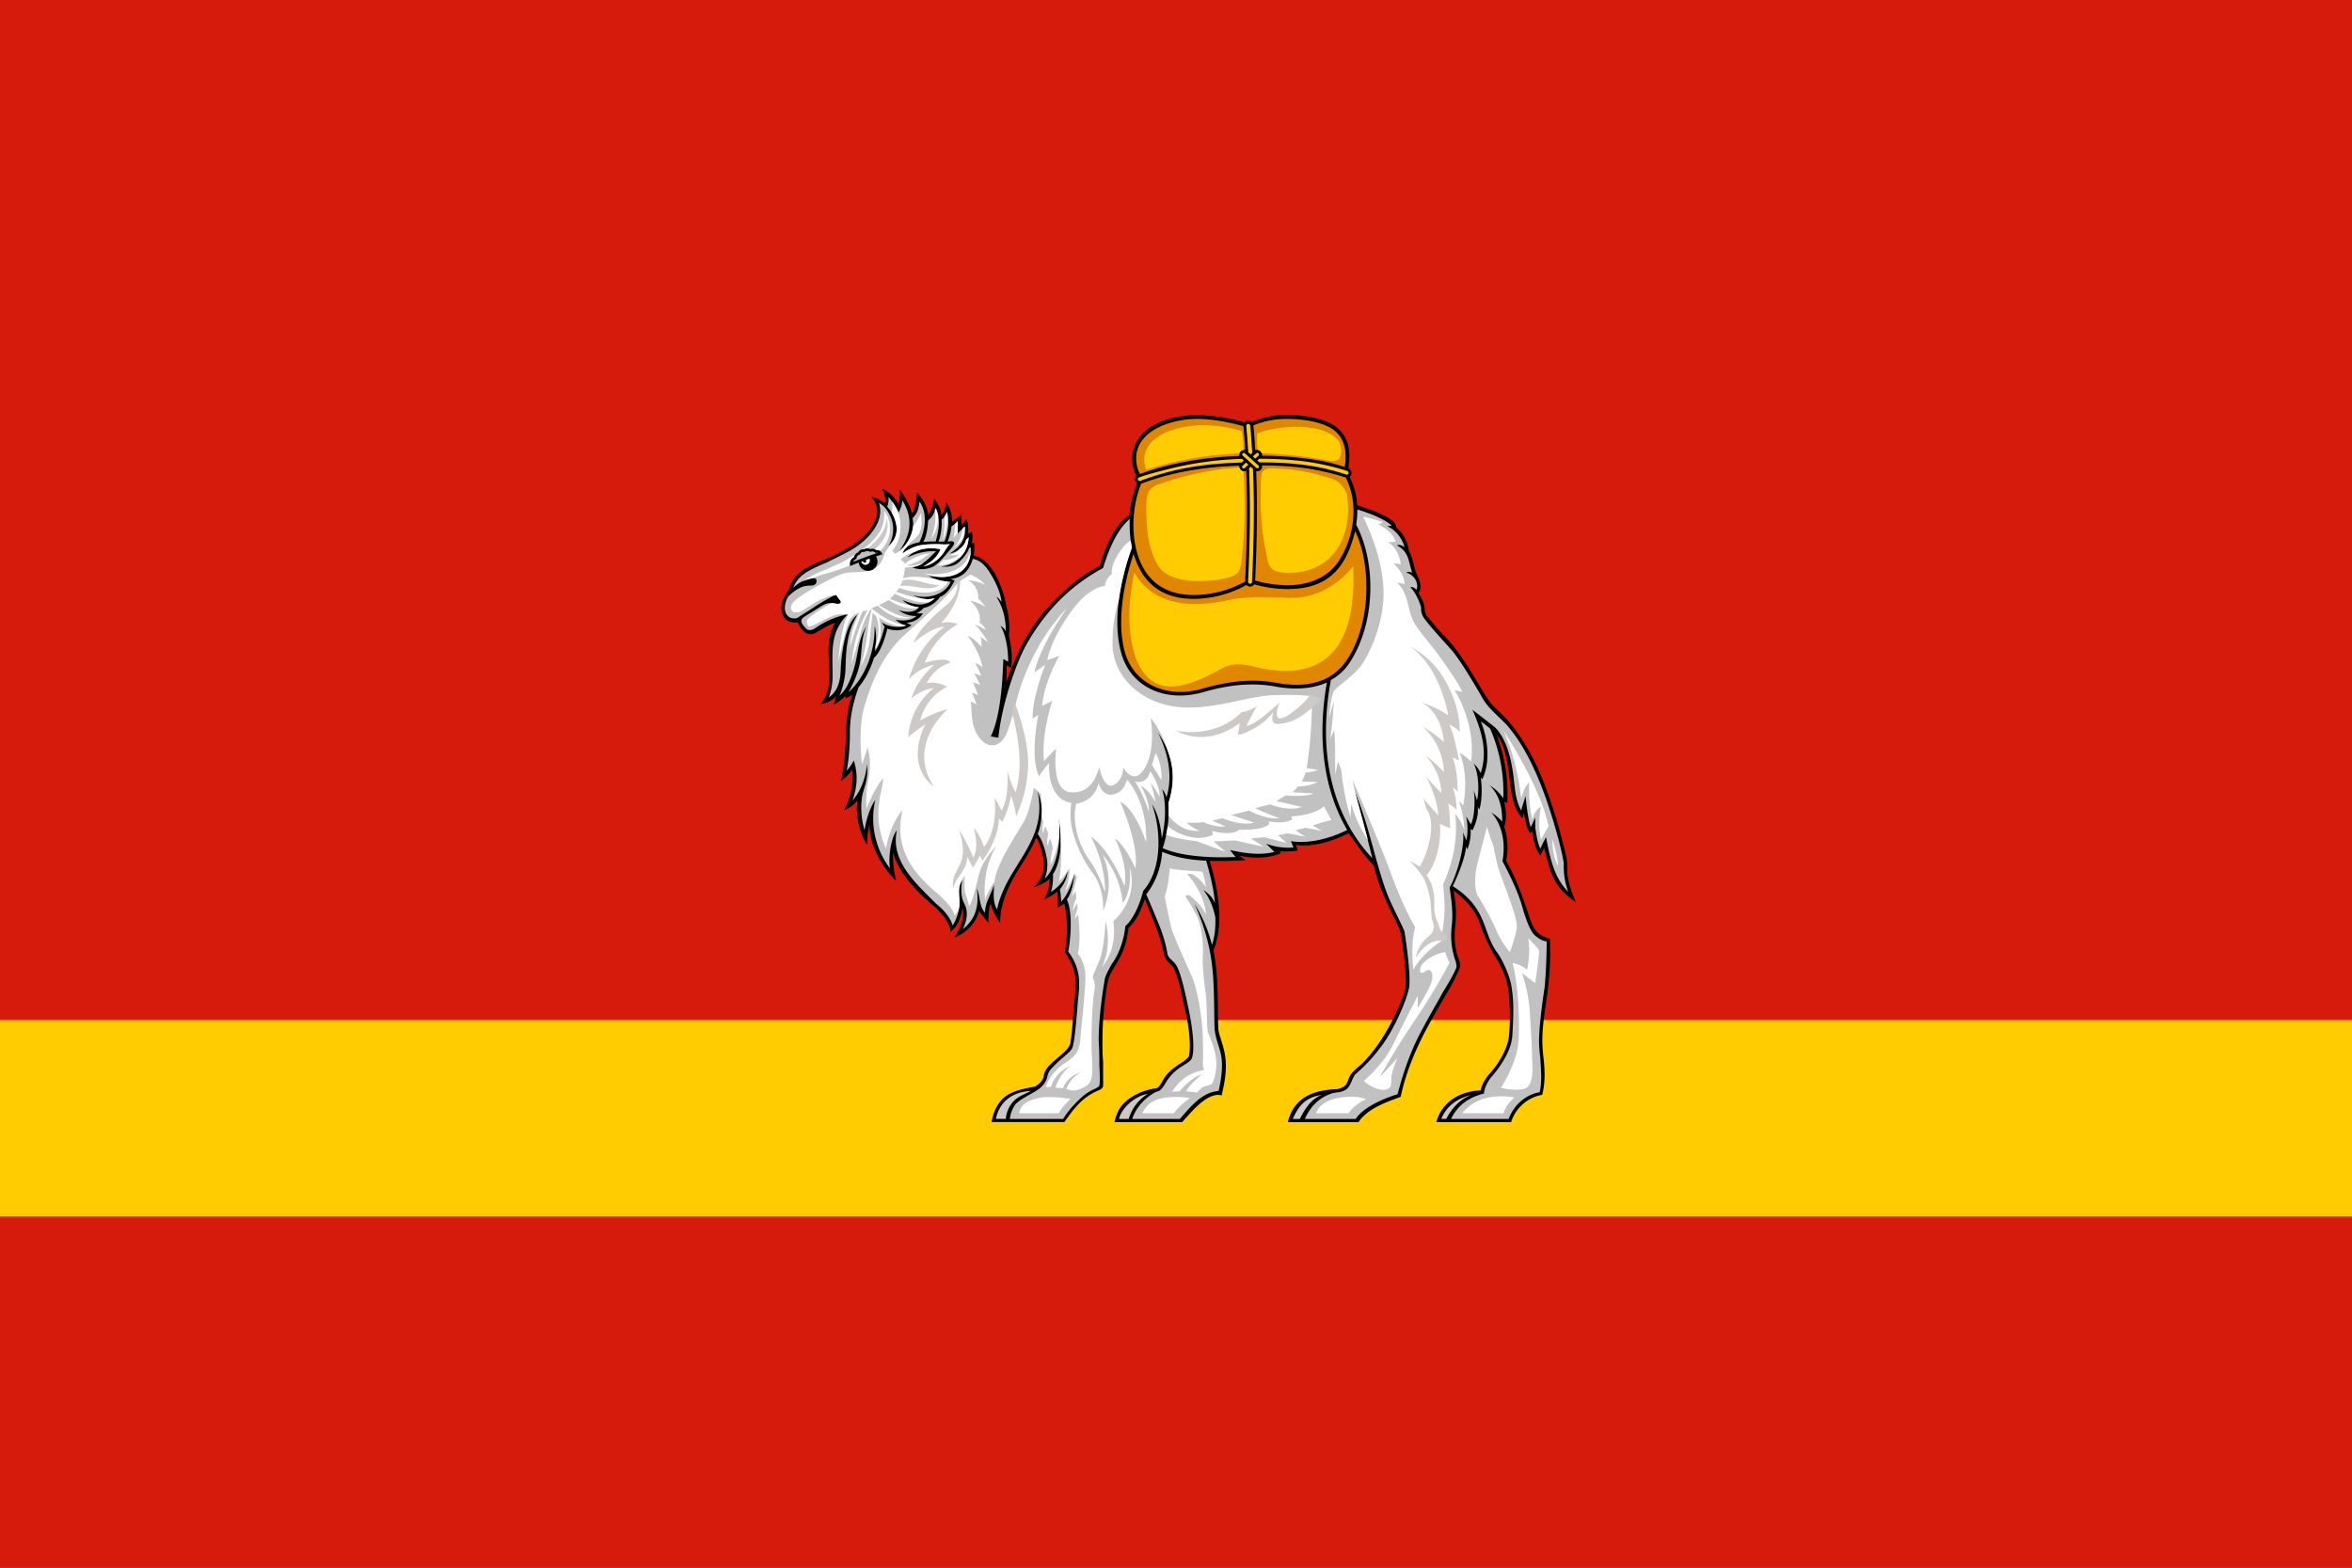 <svg id="Layer_3" data-name="Layer 3" xmlns="http://www.w3.org/2000/svg" xmlns:xlink="http://www.w3.org/1999/xlink" viewBox="0 0 1500 1000"><rect x="0" y="0" width="1500" height="1000" fill="#333333" stroke="none"/><defs><style>.cls-1{fill:none;}.cls-2{clip-path:url(#clip-path);}.cls-3,.cls-5{fill:#9000cc;}.cls-11,.cls-3,.cls-4{fill-rule:evenodd;}.cls-4{fill:red;}.cls-6{fill:#d61a0c;}.cls-7{fill:#fecc00;}.cls-8{fill:#c1c1c1;}.cls-9{fill:#fff;}.cls-10{fill:#e08600;}.cls-11{fill:#cdc9c6;}</style><clipPath id="clip-path"><path class="cls-1" d="M2801.39-2.22H1795.82V1002.22H3304.18V-2.22ZM9749.18,2611.43l157.07,316.48,349.75,50-252.46,247.16,60.49,348.06L9751,3409.5l-312.34,165.07,58.94-348.36L9244,2980.14l349.52-51.56ZM1138.28,3944.62h-775a63,63,0,0,0-63,63v798.45a47,47,0,0,0,47,47h804a50,50,0,0,0,50-49.95V4007.63A63,63,0,0,0,1138.28,3944.62Zm2911.55-757.9c75.1,169.86,185.93,296.89,300.17,345.65,114.24-48.76,225.07-175.79,300.17-345.65,70.43-159.29,95.6-327.31,69-450-106.49-46.16-234.51-71.13-369.15-71.13s-262.66,25-369.15,71.13C3954.23,2859.41,3979.4,3027.43,4049.83,3186.72ZM365.17,2749.5c.77,457.06,17.61,675.85,384.83,778.57,366.51-102.52,384-320.64,384.83-775.89C1025.47,2699.63,890.07,2671,747.11,2671,606.63,2671,473.51,2698.69,365.17,2749.5Zm2508.09-13c-98.86-36.86-213.41-56.68-333.23-56.68-112,0-219.34,17.31-313.62,49.65,96.18,128.37,58.12,257.93,24,373.85-28.78,97.79-56,190.16-2.17,270.14,52.79,78.48,160.67,107,247.35,129.86,20.21,5.34,39.38,10.46,56.8,15.84,17.43-5.38,36.6-10.5,56.81-15.84,86.68-22.89,194.55-51.38,247.34-129.86,53.81-80,26.62-172.35-2.17-270.14C2820.87,2989.51,2783.61,2862.57,2873.26,2736.5Zm3190.48,2623v385.3h257.31v-385.3ZM4489.45,5808.88v-479h-278.9v479Zm69.64-1778.59c-59.85-26.91-132.53-41.51-209.09-41.51s-149.24,14.6-209.09,41.51a154.32,154.32,0,0,1-105.47,106.36c.06,399.13,4.57,587,314.56,673.75,310-86.71,314.5-274.62,314.56-673.75A154.3,154.3,0,0,1,4559.09,4030.29Zm-1529.82-64.83h-54.22c-92.58,55-177.12,61.65-245.23,49.81-55.25-9.71-99.77-31.57-129.13-49.81H2496.51c-44.44,25.58-86.9,40.57-126.36,48.23-124.24,24.15-219.35-24.55-256.44-48.23h-42.39C2045.51,4342.34,2175,4567.84,2288,4690.65a758.26,758.26,0,0,0,82.17,77c60.45,48.62,114.76,76.71,146.17,90.61,16.42,7.34,26.52,10.73,27.94,11.2l5.76,1.9,5.61-2.45c7.73-3.47,15.39-7,22.81-10.65a751.4,751.4,0,0,0,151.38-96.45c158.41-130.16,232.6-303,267.33-440.34C3041,4147.79,3032.19,3999.88,3029.27,3965.46Zm3120.73,18c-43.78,57.24-177.67,104.37-286,104.37a309.66,309.66,0,0,1-46.74-3.36c-31,113.22-9.12,275.27,58.64,428.5C5944.49,4668,6045.69,4784,6150,4828.55,6254.31,4784,6355.51,4668,6424.09,4513c67.75-153.23,89.59-315.28,58.63-428.5a309.75,309.75,0,0,1-46.74,3.36C6327.66,4087.81,6193.78,4040.68,6150,3983.44ZM9993.38,5359.59V5837a289,289,0,0,1-8.65,71.69,232.36,232.36,0,0,1-34.23,75.52,221.61,221.61,0,0,1-53.1,53.62,241.3,241.3,0,0,1-71,34.59,264.67,264.67,0,0,1-76.44,11.17c-51.62,0-102.32-15.1-142.75-42.53a224.18,224.18,0,0,1-39.49-34.05,221.25,221.25,0,0,1-32.44-46.06,240.85,240.85,0,0,1-21.62-58.74,292.45,292.45,0,0,1-7.08-65.21V5359.59Zm-2288.09,52.46V5981.3a254.17,254.17,0,0,1,45.18,3.93,263.4,263.4,0,0,1,41.35,11c10.89,3.82,22.09,8.45,35.23,14.54,7.53,3.5,14.82,7.06,21.87,10.5l9.24,4.49c29,14,57.86,26.62,91.84,26.62a148.25,148.25,0,0,0,48.07-8.31c15.36-5.19,30.21-12.38,45.33-19.92l4.48-2.23.05,0c12.85-6.41,26.13-13.05,40.55-19.05a277.88,277.88,0,0,1,54.69-16.76,269.21,269.21,0,0,1,51.54-4.78V5412.05Zm-4941-29.3v420.3a254.17,254.17,0,0,1-7.62,63.12,204.79,204.79,0,0,1-30.13,66.49,195,195,0,0,1-46.76,47.21,212.49,212.49,0,0,1-62.48,30.46,233.13,233.13,0,0,1-67.3,9.83c-45.45,0-90.09-13.3-125.69-37.44a197.87,197.87,0,0,1-34.77-30,194.74,194.74,0,0,1-28.56-40.56,211.56,211.56,0,0,1-19-51.72,257.26,257.26,0,0,1-6.24-57.41v-420.3Zm-2259-2.92v569.25a254.17,254.17,0,0,1,45.18,3.94,262.32,262.32,0,0,1,41.35,11c10.89,3.81,22.09,8.44,35.23,14.54,7.53,3.5,14.82,7.06,21.87,10.5l9.24,4.48c29,14,57.86,26.63,91.84,26.63a148.27,148.27,0,0,0,48.07-8.32c15.36-5.18,30.21-12.37,45.33-19.91l4.48-2.23,0,0c12.85-6.41,26.13-13.06,40.55-19.06a277.15,277.15,0,0,1,54.69-16.75,269.2,269.2,0,0,1,51.54-4.79V5379.83ZM8467,7249.5v-499a67,67,0,0,0-67-67H7500a67,67,0,0,0-67,67v499a67,67,0,0,0,67,67h900A67,67,0,0,0,8467,7249.5Zm1800-566H9233v633h1034ZM1052,8426.83V8173.17a82.37,82.37,0,0,0-41.18-71.33L791.18,7975a82.37,82.37,0,0,0-82.36,0L489.14,8101.84A82.37,82.37,0,0,0,448,8173.17v253.66a82.37,82.37,0,0,0,41.18,71.33L708.82,8625a82.37,82.37,0,0,0,82.36,0l219.68-126.83A82.37,82.37,0,0,0,1052,8426.83Zm1800,47.55V8125.62l-302-174.38-302,174.38v348.76l302,174.38ZM4350,7969c-182.81,0-331,148.19-331,331s148.19,331,331,331,331-148.19,331-331S4532.81,7969,4350,7969Zm342-699.41V6730.41a75.41,75.41,0,0,0-75.41-75.41H4077.41a75.41,75.41,0,0,0-75.41,75.41v539.18a75.41,75.41,0,0,0,75.41,75.41h539.18A75.41,75.41,0,0,0,4692,7269.59ZM6495,6655H5805v690h690ZM918.65,6625.52H581.35A82.36,82.36,0,0,0,510,6666.7L341.37,6958.82a82.32,82.32,0,0,0,0,82.36L510,7333.3a82.36,82.36,0,0,0,71.33,41.18h337.3A82.36,82.36,0,0,0,990,7333.3l168.65-292.12a82.32,82.32,0,0,0,0-82.36L990,6666.7A82.36,82.36,0,0,0,918.65,6625.52Zm1847.56,0H2333.79L2117.59,7000l216.2,374.48h432.42L2982.41,7000Zm186.6-4695.87c2.5-5.32,7.79-34.66,9.13-43.25,3.07-19.73.35-33-3.77-53.05-1.39-6.74-3-14.39-4.51-23.27-3.93-22.61-7.88-43.07-16.4-64.58-.43-1.08-.86-2.17-1.28-3.27-1-2.59-1.95-5.18-2.86-7.78-9.49-26.92-13.1-50.45-10.74-69.93,1.83-15.11,6.77-29.71,15.08-44.62,1.58-2.84,9-13.93,13-19.89,1.06-1.6,1.92-2.88,2.37-3.62-7.49,0-17.37-.1-27.36-.83-39.38-2.88-73.14-12.81-108.89-23.33-13.76-4-28-8.24-43-12.18-33.55-8.78-49.64-12.53-78.88-15.52-19-1.93-20.84-2.91-41.13-3.64-21.84-.79-45.14-1.07-55.9-.61-7,.3-24.61,1.19-31.76,1.69-1.2.08-2.6.12-4.19.12-9.34,0-26-1.37-49.4-4.08-31-3.59-66.72-8.68-85.24-11.39-10.39-1.53-16.09-2.52-21.11-3.4-4.63-.8-8.63-1.5-15.17-2.42-14.67-2.07-23.11-5.89-23.2-5.93-1.62,0-11.49-3.84-11.6-3.88a5.07,5.07,0,0,1-3.08-1.18l-.21.1c1.46,5.44,2.86,11,4.15,16.44,4.28,18,7.74,36.67,10.3,55.36a664.84,664.84,0,0,1,5.81,88.81c0,27.24-1.39,55.19-4.31,85.45-2.57,26.63-5.95,51.79-8.93,74-1.41,10.54-2.75,20.5-3.92,30-1,8-1.77,15-2.37,21.14v.24a161.74,161.74,0,0,0,21.83,14.06,226.42,226.42,0,0,0,63.3,22.33c6.86,1.35,18.19,2.07,32.77,2.07h0c26.91,0,58.72-2.44,77.34-5.94,15.72-2.94,49.4-12.19,60.47-15.23,5.22-1.43,9.49-2.29,13.91-3.62,7.87-2.37,8.12-3.52,17.65-5.57,3.07-.66,21.2-5,24.62-5.88,14.87-3.86,18.68-3.77,33.79-5.33,22.09-2.27,42.8-3.52,58.82-3.52q3.51,0,6.78.09c23.93.61,58.48,3.42,81.71,8.29,43.82,9.2,66.61,17.74,87.1,32.63,3.1,2.25,15,11,18.82,13.93l.5,0ZM1500,0H0V1000H1500Z"/></clipPath></defs><g class="cls-2"><g id="g3023"><path id="rect3023" class="cls-3" d="M486.93,686.46v53.69h32.21V729.41H497.67V686.46Z"/><path id="rect3004" class="cls-3" d="M529.88,686.46v53.69h32.21V729.41H540.62V718.67h21.47V707.94H540.62V697.2h21.47V686.46Z"/><path id="path3029" class="cls-3" d="M599.68,697.2v10.74h10.73a5.37,5.37,0,1,1,0,10.73H599.68v10.74h10.73a16.11,16.11,0,1,0,0-32.21Zm10.73-21.48A37.59,37.59,0,1,0,648,713.3,37.59,37.59,0,0,0,610.41,675.72Zm0,10.74a26.85,26.85,0,1,1-26.84,26.84A26.85,26.85,0,0,1,610.41,686.46Z"/><path id="rect3051" class="cls-4" d="M658.73,686.46v53.69h10.74V706.44l21.47,33.71h10.74V686.46H690.94v33.71l-21.47-33.71Z"/><rect id="rect3002" class="cls-5" x="712.42" y="686.46" width="10.74" height="53.69"/><path id="path3053" class="cls-3" d="M733.89,686.46v53.69h26.85A16.1,16.1,0,0,0,776.84,724V702.57a16.1,16.1,0,0,0-16.1-16.11Zm10.74,10.74h16.11a5.37,5.37,0,0,1,5.37,5.37V724a5.37,5.37,0,0,1-5.37,5.37H744.63Z"/><path id="path3071" class="cls-3" d="M841.27,686.46,830.53,697.2h16.11a5.37,5.37,0,0,1,0,10.74A16.1,16.1,0,0,0,830.53,724v16.11h32.21V729.41H841.27V724a5.37,5.37,0,0,1,5.37-5.37,16.11,16.11,0,0,0,0-32.21Z"/><path id="path3041" class="cls-3" d="M911.06,675.72a37.59,37.59,0,1,0,37.58,37.58A37.59,37.59,0,0,0,911.06,675.72Zm0,10.74a26.85,26.85,0,1,1-26.84,26.84A26.85,26.85,0,0,1,911.06,686.46Z"/><path id="rect3068" class="cls-3" d="M959.38,697.2v42.95h10.74V686.46Z"/><path id="path3043" class="cls-3" d="M980.86,686.46v32.21H997a5.37,5.37,0,0,1,0,10.74h-16.1l10.73,10.74H997a16.11,16.11,0,1,0,0-32.21h-5.37V697.2h21.48V686.46Z"/></g><rect id="rect3912" class="cls-6" width="1500" height="1000"/><rect id="rect3910" class="cls-7" y="650.67" width="1500" height="125.27"/><g id="g3067"><path id="_155105856" data-name=" 155105856" d="M793.55,269.31a4.14,4.14,0,0,1,2.25-1.11,4.5,4.5,0,0,1,2.61,1,54.28,54.28,0,0,1,19.29-4.45c9.7-.43,26.32,1,35,8.07,6.92,5.65,9.15,14.19,7.19,25.85a3.43,3.43,0,0,1,2,3.86,5.55,5.55,0,0,1-1.16,1.65,46.94,46.94,0,0,1,4.86,18.14c4.24,1.41,24.85,7.37,24.85,13.89a24.42,24.42,0,0,1,8.09,15.38c2.36,3.53,2.74,8.19,4.05,12.14a30.68,30.68,0,0,0,1.62,4c1.81,3.51,2.74,7.5.41,10.52h0c2.21,3.66,4,6.68,4,10.82a8.31,8.31,0,0,0,1.28,3.75c2.31,2.57,4.46,5.38,6.83,8,3.69,4.06,7.58,8,10.89,12.18,6.85,8.73,13.95,21.12,19.7,30.56,5,8.19,10.1,10.48,16.51,18.54,12.34,15.52,20,33.05,26.25,52.58,2.31,6.74,4.28,13.69,6,20.6,1.26,5,3,10.42,3.4,15.63.1,1.58-.05,3.18.07,5.1.39,6.53,2.79,13.5,5.43,19.33-14.34-9.26-16.09-19.09-20.23-34.4l-2.43,4.86c-3.6-5.06-4.07-9.54-5.26-15.78l-1.21,1.61c-2.82-4.33-2.87-8.39-4.05-12.95-.4.81-.4,2-.81,3.24-7-6.82-7.51-20.29-8.84-29.8-1.15-8.17-2.85-17.61-7.64-23.27a105.36,105.36,0,0,1,6.77,43.36l-2-.81c1.29,5.2,1.79,11.5,0,15.78,2.16,6.48,2.89,15.14,1.21,21.85,5.82,9.94,9.7,20.61,13.4,31.46,2.06,6.05,3.22,10.49,6.2,13.69,1.85,2,4.4,3.51,8.32,4.63a185.69,185.69,0,0,1-1.06,30.54c-1.21,11.16-3.74,23.14-3.7,34.71a99.44,99.44,0,0,0,.73,10.65c.93,8.2,1.19,15.59-.82,23.65a25.5,25.5,0,0,0-19.83,17.4H916c3.31-12,13.95-19.63,28.32-20.24.57-3.3,2.46-6.55,4.86-9.71,6.42-6.76,13-17.36,13.35-27.11a136.26,136.26,0,0,0-.65-27.74c-1.14-8.27-4.77-15.21-9-22-4.15-6.65-6.94-14.15-9.74-21.44-2.9-7.81-9.26-14.45-16.19-19.43a69.77,69.77,0,0,1,1,23.89c-.53,6.42-.23,12.73,2,18.81.94,2.57,1.84,4.86.62,7.48a121.68,121.68,0,0,1-8.9,17c-4.1,7.08-8.2,14.17-12,21.26-6.94,13.06-13.4,28.39-16.33,43.08-10.24,3.81-21.1,7.57-27,16.19h-45c2.81-11.9,11-18.1,22.51-20.14a53.89,53.89,0,0,1,9.06-.91c6.8-1.76,5.92-4.36,7.69-7.68,1.23-3.25,5.42-6.15,8-8.5A92.68,92.68,0,0,0,879,666c6.4-9.13,14.8-25.21,17.5-36,.42-9.35-1.33-25-3.23-35.21-2.71-8.59-12.45-22.55-17.15-42.69-6-6.07-11-13.65-16-20.59-8.36,4.09-21.39,9.15-33.65,7.44l1.21,3.64A62.1,62.1,0,0,1,816,543l.81,1.22c-5.5,2.57-15,4-26.3,1.62a32.51,32.51,0,0,0,4,2.83c-7.68.38-15.38.74-23.07.4,6.31,20.05,8.8,42.54,2.43,57.06,3.44,17.38,2.51,33.71,3.11,50,.09,3.6,3.27,9.93,4.41,17.73,1,6.67.11,15-1.86,22.89l-.4,2c-10-2.83-22.23,14.45-25.29,17h-43.1c1.7-7.23,4.48-11.67,10.39-15.58a38,38,0,0,1,15.51-5.87c2.53,0,3.54-2.88,4.86-4.86,2.47-5,7.45-8.61,12-11.53a20.16,20.16,0,0,0,4.63-3.84c2-8-.71-24.06-2.84-32-1.45-6.81-3.54-19-7.28-25.5-2.44-2.43-5.2-4.66-5.87-8.78-1.71-10.55-8.78-25.86-12-34.27-2.68,7.13-4.87,13.15-10.44,18.37-1.78,15.09-6.5,20.32-10.92,28.33-2.46,4.44-2.66,7.73-3.24,11.62a213.36,213.36,0,0,0-2.43,31.84c0,4.46,0,9.19.41,13.59v11.33c0,1.22.11,2.84,0,4.05s-1.27,2.18-2.84,2.83c-10.39,4.33-15.49,11.33-21.85,20.24H632.42c1.09-7.16,4.48-14,10.94-17.71,4.4-2.52,9.67-3.52,14.81-4.55l2-.4c2.16-1.08,5.07-3.85,5.45-6.59.44-3.18,2.33-5.59,4.53-7.75,1.84-1.81,4.53-4,6.9-6.13,2.08-1.84,5-4.32,5.54-7.28,1.39-7.35,2-21.35,2.72-27.45,1.51-13.67,1.14-19.2-6.12-30.59,1.76-11.08,1.85-19.8-.41-31.12a15.91,15.91,0,0,1-4.45,2.79c.8-2.37.18-7.65,0-10.12a44.1,44.1,0,0,1-8.5,4.86c1.87-3.24,3.75-8.7,3.64-13a29.82,29.82,0,0,1-10.11,5.26c5.57-5.92,7.17-11,6.07-18.61-1-4.89-2.15-9.07-4.58-13.15-4.16,10.45-9.85,17.37-14.62,26.1-4.61,8.43-8.86,19.35-8.32,28.73-2.29-3.67-5.22-8.31-6.07-12.55-1.58,3.16-1.31,9.79-1.62,12.14-1.85-2.55-4.32-4.74-5.66-7.69a25.14,25.14,0,0,1-15.78,17c3.4-5.41,6.42-12.07,5.26-18.62-1.56,6.23-2.57,10.83-7.69,15-1.25-6.51-4.48-10.15-10.12-15.79-10.8-8.63-23.42-22-26.71-34.8a69.71,69.71,0,0,0,2,18.21c-9.29-9.28-17-22.49-17-36A52,52,0,0,0,553,539c-4.46-6.15-7.81-20.16-6.07-28.73a17.53,17.53,0,0,1-8.5,6.47c4.34-8.89,5.7-15.37,5.26-25.9a34.58,34.58,0,0,1-7.4,7.49c2.34-9.75,3-21.28,3.36-31.44.3-8,1-15.94,4-23.8a23.41,23.41,0,0,1-4.45,2.43v-1.62a32.31,32.31,0,0,1-7.69,5.67c.79-1.85,1.16-3.94,2-5.67-2.73,3.17-6,4.42-10.12,5.26,4.06-5.08,5.67-11.2,5.67-17.8,0-11-2.87-24.31,3.64-34-3.92,1-7.36,3.48-10.93,5.27-3.68,2.76-6.9,2.62-10.12-.81-.59-.89-2.83-3.95-2.83-4.86-4.53.43-7.83-.51-9.66-4.92-2.18-5.25.32-11.18,3.81-15.47,3.1-11.62,12.07-15,23.3-19.76a128.1,128.1,0,0,0,15.57-7.84c7.23-4.27,15.09-11.43,17.26-19.77,1.25-4.81-.51-8.62-3.34-12.36a28.08,28.08,0,0,1,8.5,4c1.19-2.37-.66-6.73-1.62-8.9,3,.74,8.08,4.77,10.12,9.31,1.2-1.78,1.28-7.16,1.21-8.91,3.28,4.81,6.46,9.88,7.57,15.22,2.54-3,2.75-9.25,3.36-13.19a26.39,26.39,0,0,1,7.28,14.16A31.55,31.55,0,0,0,595.86,318c2,2.66,4.45,7.07,4.45,10.52,2-2,2.66-5.52,3.23-8.09a21.85,21.85,0,0,1,3.65,12.14,67.86,67.86,0,0,0,6.07-4.45V335l3.23-4.05a21.9,21.9,0,0,1,.81,9.71l2.43-1.62c.86,3,.41,5.16,0,7.69l1.62-.4a41,41,0,0,1-.41,8.09c6.66,1.08,11.55,7.61,14.48,13.17,2.09,4,5.51,12.71,6.16,18.39a51.42,51.42,0,0,1,1.89,19.34c1.5,7.25,2.43,14,1.35,20.73L642,424.43a97.23,97.23,0,0,1-.41,10.92c7.55-20.41,15.23-36.47,31.16-52.6,8.06-8.17,18.32-16.65,28.73-21.86,3.19-11.15,8.9-25.88,18.87-32.41a71.1,71.1,0,0,1,4.92-20.35c-1.7-1.27-2-2.76-.53-4.54A23.49,23.49,0,0,1,722.61,288c4-18,25.65-23.31,41.13-23.19a117.11,117.11,0,0,1,29.81,4.55Z"/><path id="_155289256" data-name=" 155289256" class="cls-8" d="M618.11,349.56c-.81,2.43-2.83,5.67-6.88,9.31-4.45,3.64-10.92,2.43-10.92,2.43a19.06,19.06,0,0,0,17.4-18.62l-1.55,1.62c-1.18,4.72-6.14,7.92-10.59,8.9,8.07-5,10.66-10.72,9.71-17.4l-4.45,4.46v-7.69a40.57,40.57,0,0,1-4,3.23,40,40,0,0,1-2.5,9.72c2-.41,3.64-.41,4,.4.81,1.21-1.62,3.64-2.83,5.26-1.62,1.62-6.48,8.5-10.93,10.52-4.86,2-10.12,1.62-12.95,0,6.56-.4,11-5.76,15.38-10.11a36.75,36.75,0,0,0-18.21,4c5.08-5.8,13.85-6.69,21-5.26-2.75,6.54-7.74,9-10.92,10.93a17.65,17.65,0,0,0,8.49-4.05c4.86-3.64,5.67-8.09,8.5-10.12a35.73,35.73,0,0,1-7.28,0c-3.65,0-10.93,0-15,1.62a28.93,28.93,0,0,0-8.09,4.45c1.52-5.31,7.19-6.41,10.85-7.28,3.78-7.56,5.36-18.65.08-25.9-.74,5.26-1.35,7.45-4.43,10.52,1.59,8-2.38,16-8.52,21,6.61-9.08,9.77-19.85,2-32.38-.28,5-2.66,7.87-2.43,8.1.43,0-3.34-7.14-6.52-10.24a10.75,10.75,0,0,1-.76,6.19,22.16,22.16,0,0,1,5.66,10.92,13.89,13.89,0,0,1-4.85,14.17,20.34,20.34,0,0,0,2.83-13.76c-.4-3.64-3.15-8.57-4.85-10.52a19.61,19.61,0,0,0-4.05-3.24c4.35,12.58-8.2,24.68-17.95,30.25-5.05,2.89-10.4,5.21-15.23,7.79a97.22,97.22,0,0,0-11.33,5.26c-6.88,3.64-9.31,8.5-10.12,10.93a21.72,21.72,0,0,1,4.85-3.65c2.84-1.61,6.88-2.83,8.5-2.42,2,0,2,2.83.41,4s-5.26,0-9.31,2a29.12,29.12,0,0,0-7.69,5.66c-1.62,2.83-2.83,6.88-1.62,10.12,1.62,4.05,5.26,4.05,7.29,3.64,2.42-1.62,8.9-5.67,12.54-8.09a127.45,127.45,0,0,1,12.14-6.88c.41,0,1.22,1.62,1.62,2,.41.81,2.43,2.43,1.21,3.24-1.21,1.21-3.64,0-5.26,0a12.44,12.44,0,0,0-5.26,1.21c-1.39.84-5.84,3.59-8.88,5.48-4.2,2.63-8,3.92-2.85,9.09.81,1.21,2.83,2.83,6.88,0a52.52,52.52,0,0,1,20.23-8.5c-11.51,11.61-9.71,23.1-9.71,39.25a36.44,36.44,0,0,1-2.43,13.76c2.83-2,7.19-5.78,7.6-17.11.4-11.74,3.33-30.64,10.61-35.49-8.5,13.76-6.94,29.74-7.75,37.84-1.22,8.5-3.18,12.74-3.58,13.55,3.61-3,5.69-7.39,7.33-11.58,5.3-13.6,3.24-21.37,9.67-32.53-5.79,15.38.71,20.24-11.34,42.09C552.33,431.5,558,415,557.82,399.34c2,6.88.07,16.19.07,16.19,3.28-4.27,5.22-12,6.28-15.71l-1.9-2.91c4.6,3.38,12.25,3.6,15.78,2a13.28,13.28,0,0,1-6.88-3.64c7.28,1.62,11.7-.73,13.32-2.35a17.49,17.49,0,0,1-11.3-3.72c9.74,3.07,12.29-1.41,13-1.82,0,0-6.48-.2-10.53-4.65,0,0,6.88,3.23,12.14,2.83a14.49,14.49,0,0,0,8.5-4.05s-6.07,2.43-14.16-2c8.45,3.11,20.64.15,24.2-8.5a27.64,27.64,0,0,1-14.09-3.64c16.19,2.85,27.22-2.57,26.92-18.12l-1,.31Zm-29.39-3.83a57.77,57.77,0,0,1,8-.31c2-6.93,3.39-14.52,0-21.35-1.13,3.77-2.08,5.65-4.78,7.9-.29,4.22-.93,10.08-3.16,13.76Zm9.73-.21c1.45,0,2.5-.1,3.9-.1,2.13-4.88,3.42-13.87,1.6-18.92-1,2.69-1.64,3.25-3.48,5.09.41,3.64-.47,11-2,13.93Zm123.41,3.83A77.64,77.64,0,0,1,720.53,331c-8.67,7.32-13.77,20.72-17.07,31.32A118.6,118.6,0,0,0,674,384.67a134.1,134.1,0,0,0-20.68,28.83c-6.21,12.14-14.68,37.23-16.59,57.06l-4.86-.81c8-16,7.72-49.46,8.09-49.37l3,1.75c0-15.78-5-23.2-5-23.2,1.39,1.17,2.75,1.94,3.42,3.82a39.53,39.53,0,0,0-5.85-22c1.06.33,2.81,2.62,3.24,3.24-.52-5-2.91-10.8-5.68-15.69-2.88-5-6.45-10.8-12.65-11.83-2.13,6.67-5.63,11.87-14.45,12.95l2.83.81s-3.64,8.5-9.3,10.52c0,0-3.85,5.79-10.33,7a18.26,18.26,0,0,1-4.65,3.52h4.05s-2.8,5.55-10.48,5.95l3.23,1.62A16.28,16.28,0,0,1,565.91,401s-3.24,14.49-8.5,18.54c0,0-3.24,11.33-9.71,18.61-2.43,6.48-5.67,17-5.67,28.74a143.42,143.42,0,0,1-2,24.68,28.32,28.32,0,0,0,4.45-6.47c2.85,8.82,2.21,16.77-.81,25.49,4.42-4.86,8.32-12.81,9.27-23.21,1.16,10.28-2.57,15.86-3.36,22a51.57,51.57,0,0,0,1.78,20.23c.81-5.26,2.83-13.35,6.88-19.42a52.74,52.74,0,0,0,9.31,43.7c-1.22-8.5,1.21-20.64,4.45-24.28-4.26,19.43,11.62,33.47,25.09,46.94,4.46,3.57,8.69,8.26,10.52,13.76a30.25,30.25,0,0,0,4.19-12.06c.68-5-1.7-12.24,1.88-16.67,0,0-2,8.5,1.21,14.57,3.24,6.47,1.22,11.73-.81,16.59,8.61-7,10.33-15.42,8.91-25.9,2.1,4.44,1.53,11.65,5.26,15.38-.26-6.08,4-11.87,5.66-17.81,0,5.62-1,10.7,2,15.78,1.13-6.83,5.1-15.36,8.47-21.06,11-18.65,21.91-31.13,17.43-54.21,5.66,13.36,0,27.12,0,27.12s3.64,4,5.66,15a22.93,22.93,0,0,1-1.21,13.35c1.21-.81,11.73-10.52,8.9-39.25,4.45,26.71-3.64,36.42-3.64,36.42a34.94,34.94,0,0,1-1.22,11.33s8.5-4.85,10.52-13.35c0,6.07-4.85,11.73-4.85,11.73a58.86,58.86,0,0,1,.81,7.89c.81-.81,5.66-5.86,8.5-18-1.22,12.54-4.86,16.59-4.86,16.59,4.45,10.11,1.62,29.94.81,33.18,7.81,10.62,7.67,19.47,6.24,31-.29,3.94-.65,8.59-1.07,13.06-.79,8.55-1.77,16.49-2.74,17.85-.81,1.62-2.84,3.24-5.67,5.67a82.39,82.39,0,0,0-6.47,6.07c-2.84,2.83-3.24,4.45-3.64,6.47-.94,3.76-3.87,6.81-7.09,8.79-4.24,2.59-11,5.8-13.3,8.74a19.37,19.37,0,0,0-3.45,9.18h34c2.83-4.85,7.69-10.11,11.74-13.76a29.41,29.41,0,0,1,8.09-5.26c1.62-.81,3.24-1.62,3.24-2.43.4-.8.4-6.47,0-12.94,0-4.46,0-9.72-.41-15.38,0-16.19,2.84-33.18,3.65-38,.4-3.64,2.42-6.88,4.85-11.33,4.82-6.43,7.69-15.89,8.5-23.88,5.8-5.25,9.58-15.33,11.41-22.5,12.25-13.92,11.48-38.8,5.59-55.19,3.71,5.67,5.7,13.84,6.23,21.68,2.44-10.09,3-22.28.24-31.39a13.84,13.84,0,0,1,2.77,5.25c5.62-18.69-2.87-35.84-5.37-41.27,6.31,9.72,13.4,24,6.65,44.92A76.7,76.7,0,0,1,741.53,541c14.17,6.47,37.64,6.07,46.54,5.66-1.29-1.29-2.44-3-3.64-4.45,9.29,2.07,18.93,3.57,28.33,1.22l-5.26-5.26a40.46,40.46,0,0,0,17.4,2.43l-1.62-4.05c11.53,2,25.66-1.94,35.9-7.13-16.35-28-18.66-61.69-12.94-94.07-9.61,4.28-21.52,4.69-32.73,2.6-15.54-2.89-31.08-.83-46.1,3.54-23.36,6.79-46.61-2.51-52.58-25.8-5.42-21.14-.26-45.78,7-66.31ZM774.59,656.3c-.48-16,.18-33.09-2.88-48.89a132,132,0,0,0-9.94-30.83,89.88,89.88,0,0,1,11.17,26.14c2.43-7.29,2.18-13.59,2.18-17.24-.81-4.45-2.83-11.73-7.69-17.8,3.21,2.24,6.16,4.74,7.41,8.6-.89-10.92-4-21.61-5.61-27.27-9.71-.41-19.5-2-28-5.67-.18,0-.12,14.3-10.22,27.17,2,4.45,4.86,11.33,7.69,18.21a93.66,93.66,0,0,1,5.67,18.61c0,3.54,3.56,5.15,5.26,7.69,2.43,2.84,5.26,13,8.9,31.16,3.24,16.19,2.83,25.5,1.62,28.73-.81,2-3.24,3.24-5.67,4.86a30.31,30.31,0,0,0-11.73,12.14c-1.23,1.63-2.84,4.45-5.26,4.45-10.12,5.26-14.17,13.36-15.38,17.4h30.35c5.38-5.88,13.55-17.24,24.69-17.8,1.9-8,2.72-16.13,1.77-21.84-1-6.24-3.59-11-4.33-17.82Zm211.77-55.84c-1.62,0-4.45-1.22-7.29-3.65s-5-8.09-7.39-15.37c-2.77-11.08-8.26-22.22-13.47-32.15,2.24-12.42-.56-23.59-7.06-31a30.54,30.54,0,0,1,6.88,5.81c.09-9.41-2-17.41-8.09-23.21a28.61,28.61,0,0,1,8.8,8.32,101.33,101.33,0,0,0-8.41-44.44c-2.16-1.83-3.87-3.12-5.93-4.57,4.49,10.64,6.29,26,.91,36.87l-.92-1.2c1.61,12.14-.66,20.31-1,20.53l-.93-1.75c.81,7.68-3.46,15-3.46,15l-1.21-.81c.81,6.47-2,12.95-2,12.95l-.8-1.62c-.81,8.5-6.48,21-8.5,25.09,11.73,7.37,16.24,15.3,18.82,21.26,3.18,7.32,4.78,15,9.91,21.63,2.83,4.05,7.69,13.76,8.9,22.26,1.22,7.69,1.22,16.19.41,29.54-.41,11.74-10.53,23.88-14.17,27.92-1.87,2.95-3.74,6-3.94,9.64-9.27,2.41-16.64,7.09-21,16.26h36.69c5.26-13.35,16.18-16.59,19.83-17,1.62-7.29.81-14.57.4-21.86a100.78,100.78,0,0,1-.81-10.52c0-9.3,2-24.28,3.64-35.2.81-9.63,1.22-19.06,1.22-28.73ZM865.6,325a51.3,51.3,0,0,1-.7,9.64c13.26,25.17,12.1,63.82-4.42,88.4a32.84,32.84,0,0,1-11.69,10.7c-7.51,40-2.61,82.66,26.39,113.7-4.09-17.34-11-42.08-11-42.08,9.31,21.85,13.76,48.56,21.45,67.17,2.83,6.88,9.3,19,10.11,21.86,0,0,4.45,27.51,2.83,36-1.61,8.09-9.71,26.71-17.8,37.23a107.88,107.88,0,0,1-16.59,17.81c-3.31,4.95-2.58,10.27-10.93,11.33-.81,0-2,.4-2.83.4-12.54,3.64-16.66,13.35-18.28,16.59h32.44c2.43-3.64,8.91-10.11,26.71-15.78,1.22-4.05,5.67-23.47,16.59-42.89,4.45-8.5,8.9-15.79,12.14-21.86,5.26-8.49,8.5-14.56,8.9-16.59a18.24,18.24,0,0,0-1.21-5.26,49.52,49.52,0,0,1-2-19.42c1.24-9.6,0-17.29-1.22-25.9,4.57-7.36,10-26.89,8.5-35.21l2.21,5.22a37.27,37.27,0,0,0-.18-15.33l3,5.07c2.22-3.56,3-15,1.84-21.67l2.09,6.23c1.38-4.39,1.34-16.71-2.09-23.22a16.33,16.33,0,0,1,4.4,6.05c4.5-13.12,1.09-26.22-5.21-40.45l14.57,11.33c5.66,6.07,9.16,15,11.15,27.92,1.29,8.37,1.1,17.5,5.44,25.09,0-1.21,2.83-9.3,2.83-9.3,0,2.43,1.62,16.18,3.24,19.83l2.83-6.07V528c.41,2.43,1.22,9.31,3.24,13.35,1.13-2.53,2.3-4.86,3.64-7.28,2.45,12.09,4.68,25.45,14.17,34.8a45.66,45.66,0,0,1-2.84-17.8c0-1.22-2-13-9.3-35.61-7.69-23.48-16.59-40.88-26.71-52.61-5.08-5.58-12.81-11.45-16.19-18.21-2.43-4.05-12.54-21.85-19-29.54-5.92-6.77-12.41-13.45-17.8-20.64a10.12,10.12,0,0,1-2-6.47c0-1.77-3.4-10.41-6.88-13.36,1.34-.67,3.32.89,4,1.62,1.55-4.64-1.86-9.77-6.47-10.93,0,0,.4-1.21,3.64,0-2.35-7-2-13.52-9.71-17.4,0,0,2-1.21,4.85,1.22-1.21-5.26-5.65-11.32-10.92-13.36a7.07,7.07,0,0,1,2.83-.4c-1.58-1.58-6.65-5.68-22-10.4Z"/><path id="_154729208" data-name=" 154729208" class="cls-9" d="M872.31,535.8c-3.84-15-8.16-30.44-8.16-30.44l-1.49-7.78s15.65,36.1,24.15,58.77c8.09,22.66,15.78,35.2,15.78,35.2-3.24,10.12-1.21,27.11-1.21,27.11,5.26-10.52,18.21-18.61,18.21-18.61,0-6.3,1.4-11.43,1.62-17.8.4-7.29-.81-15.79-.81-18.21,6-13.62,9.52-27.74,7.68-44.92a29.78,29.78,0,0,1,5.67,10.11c.11-8-3-18.36-3.64-18.21a7.13,7.13,0,0,1,3,3.11c4-20.63-2.2-33.86-2.2-33.86a29.3,29.3,0,0,1,7.28,5.66c3.24-24.68-10.52-45.72-10.52-45.72l4.86,1.21c-2-5.26-10.93-17.8-15-23.47s-11.73-14.16-15.78-21c-4.43-8.37-3.34-18.36-10.55-25.11a12,12,0,0,1,4.48.83c.41-6.48-6.75-13.12-6.75-13.12a7.48,7.48,0,0,1,4.4.66c-.79-7-3.91-11.95-8.17-14.25l4.86-.41c-2-7.28-10.93-10.92-10.93-10.92L882,333c-3.42-1.14-9.45-2.68-12.72-3.49C875.4,342,882.71,361,882.36,379.91c-.41,20.23-10.52,41.28-16.59,47.35-5.67,6.07-12.14,10.11-14.57,12.95-2.43,2.42-3.64,17.8-3.64,17.8l3.23-11.33c-.2,0-.91,15.78-2.42,24.69l2.42-5.67c1.22,9.31.41,21,.81,28.33l1.62-8.1s2.43,4.46,2.43,7.69c.4,3.24,2,16.59,5.67,27.52l.4-8.5a82.63,82.63,0,0,0,10.59,23.16ZM620.51,356.46h0Zm-9,223.4c.09-.53.18-1.06.25-1.58.32-2.34,0-5.16-.13-8-.49-6.63,2-8.49,3.63-12,0,0-.41,9.31.4,11.73a62.69,62.69,0,0,1,2.43,8.1c3.64-6.07,4.86-17.4,7.69-24.69,3.24-7.28,9.71-13.76,9.71-13.76-9.71,15.38-7.28,34.4-7.28,34.4,1.21-4.45,6.07-11.73,6.07-11.73,1.21-12.14,15.78-32.38,19.42-39.66,3.64-7.69,5.67-20.24,5.67-20.24l4.45,4.05c.42,4.74,1.11,9.42.4,14.17l1.22,4a13.78,13.78,0,0,0-.41,6.88l1.62-4.45,2,4.89c-1.61,5.26-.4,7.69-.4,7.69a14.23,14.23,0,0,1,1.62-4.86l1.64,6c-1.22,3.64-1.62,10.52-1.62,10.52,2.83-3.64,5.26-14.16,5.66-18.21,0,.83-.05,1.65-.09,2.44a87.12,87.12,0,0,0-.31-14.58,89,89,0,0,1,1.32,16.39c1.09,11.17-.66,24.88-1.32,24.89a33.48,33.48,0,0,0,5.54-6.39l.12-.49v.31c.47-.68.88-1.34,1.22-1.93.4,7.28-2.84,15-2.84,15a47.46,47.46,0,0,0,6-11.65h0l0-.09v.11l1.63,2.32-3.23,12.54,2.42-3.64.41,4.86c-1.62,2.83-2.43,8.09-2.43,8.09l2.83-5.26.41,3.24-2,6.88,2.43-2.83c2,20.63-.4,24.68-.4,24.68a24.94,24.94,0,0,1,4.85,12.14c.81,7.28-2.42,32.78-3.23,43.7s-8.1,12.14-14.17,17.81c-6.47,6.07-7.69,11.73-7.69,11.73h3.24a20.56,20.56,0,0,1,12.55-13.35c-6.88,4.45-9.71,13.76-9.71,13.76l4.85.4a16.54,16.54,0,0,1,11.33-10.11c-6.47,3.24-9.31,10.52-9.31,10.52,4.86,2,8.1.81,13-2,4.86-3.24,3.65-10.93,3.24-21.86s.4-31.56,1.62-38-.81-8.09-.81-9.3c0-1.62.81-2.84,4.05-10.52s4-25.5,4-25.5c4.45,18.21-2.42,29.54-2.42,29.54,10.92-12.95,7.28-29.13,7.28-29.13,17.4-16.59,10.52-34.4,10.52-34.4,1.62,16.19-4.45,22.66-4.45,22.66A56.22,56.22,0,0,0,703.09,545a44.11,44.11,0,0,1,.4,36s1.22-13.36-6.47-23.88a76.16,76.16,0,0,1-13.76-30.75,47.38,47.38,0,0,1,0-14.17c-16.19-2.83-14.16-25.49-14.16-25.49a65.8,65.8,0,0,0-6.48,8.5c-6.07-12.95-.4-39.25-.4-39.25l-3.64,2.42c-.41-13.76,8.09-34.39,8.09-34.39-2.83,2-6.88,4.85-6.88,4.85C663,412.28,680.43,388,680.43,388c-15.74,16.24-24.53,35.86-29,48.51-3.45,9.85-5.31,20.46-9,30.19-4.72,12.47-15.47,11-20.49-.67-2.48-5.76-2.29-12.39-2.68-18.54a20.55,20.55,0,0,1,3.59,2.08c-.81-2.43-2.89-7.8-2.89-7.8,1.21.4,3.75,1.67,3.75,1.67a80.39,80.39,0,0,0-3.23-8.15A24.59,24.59,0,0,1,625,437a51.75,51.75,0,0,0-3.64-7.29,11.67,11.67,0,0,1,4.45,1.61,57.54,57.54,0,0,0-4-8.49c1.62.41,4.86,2.84,4.86,2.84-2.43-11.34-9.71-20.24-9.71-20.24,4.85,2,8.9,7.29,8.9,7.29.4-2-.41-6.48-.41-6.48,1.62,1.22,4.46,3.24,4.46,3.24-1.22-3.24-8.1-11.33-8.1-11.33,2.43,1.21,6.88,3.64,6.88,3.64-1.62-3.64-4-4.45-4-4.45,1.62-8.5-6.07-14.16-6.07-14.16a25.26,25.26,0,0,1,9.72,4,22.83,22.83,0,0,0-4.46-5.26,12.33,12.33,0,0,0-6.47-11.73A28.6,28.6,0,0,1,628.23,373a24.76,24.76,0,0,0-9.31-6.48l-6.48,4.05-2,1.62c-5.26,7.69-21,21.45-34.4,33.59-13.75,12.95-20.23,29.94-24.68,44.51s-1.62,37.23-1.62,37.23L553.36,477c2.84,9.71.81,18.61-.4,24.68a100.1,100.1,0,0,0-.41,14.57,76.07,76.07,0,0,1,10.53-19.83c.4,5.67-2.43,8.9-2.84,21.85a51.61,51.61,0,0,0,4.86,23.07c2.43-15.78,10.52-24.68,10.52-24.68-6.47,26.7,10.12,42.89,21.45,52.6s11.73,14.57,11.73,14.57a9.38,9.38,0,0,0,2.73-4Zm66-17.56a20.57,20.57,0,0,0,2.06-3.38h0a22.13,22.13,0,0,1-2,3.39ZM650,710.12h25.13c1.24-2.27,5.39-7.44,7.73-9.09,0,0-13.22-2.34-20.2-.69C654.94,702.15,650.81,704.66,650,710.12Zm119.1-144.06s-.81-6.88-2.43-10.12c0,0-16.59-.81-20.64-2,0,0-.8,11.73-3.23,17.8,0,0,2.83,15,4.45,21,2,6.07,9.71,23.06,12.95,30.35s6.47,25.09,6.88,38c.4,12.55,0,18.21,0,18.21l.81,3.24a29.66,29.66,0,0,0-12.14,4.86,35.1,35.1,0,0,0-8.26,8.95l4.81-.24s7.49-9.12,14-10.74c0,0-8.23,7.08-9.84,10.72l7,.8a32.39,32.39,0,0,1,3.64-3.42c1.62-.81,4.85-1.22,5.66-2,.81-.4,3.64-8.09,2.84-15-.41-6.88-4-15-5.27-18.21-.8-3.64-.4-14.16-1.21-23.06-1.21-8.91-2.43-19-2-25.5.4-6.07-.41-16.59-2.84-23.06s-8.49-15-8.49-15l2.43-.81s8.09,6.07,10.92,12.55c0,0-.4-13-12.14-25.9h3.24a26.17,26.17,0,0,1,8.9,8.5ZM728.61,710.12h20.08c2.27-3.7,10.06-9.9,10.41-9.68a60.74,60.74,0,0,0-12.56-.59c-7.29.48-14.3,2.22-17.93,10.27ZM844.32,514.26c-6.48,6.07-20.64,6.48-20.64,6.48l.41,2c-5.67,3.24-15,1.21-15,1.21l.41,1.62c-4,4.45-19,3.64-19,3.64-5.26,4.45-17.4.81-17.4.81l.4,2.43c-12.13,5.87-25.39-2.64-28.81-5.4q-.37,2.77-1,5.6A87.91,87.91,0,0,0,763,536.52l18.61,6.88-7.65-6.65,13.63-.64,18.31,4-8.18-5.26,8.64-.81,14.1,3.64-5.37-4.9,6.22-1.19,11.21,2.15-6.33-4.09,6.46-1.63,10.47,2-5.84-3.41a81.55,81.55,0,0,1,11.91-3.47Zm-107.24-34a34.14,34.14,0,0,1,3.64,17.4s-4-6.48-6.07-9.71c0,0,1.62-5.26,2.43-7.69ZM733.44,492c.22-.11,6.62,9.24,6.07,16.19a75.56,75.56,0,0,0-5.67-8.9,120.58,120.58,0,0,1,3.24,12.57s-5.26-9.34-9.71-10.55c.7,0,6,10.52,5.26,16.59-1.81-6.27-5.68-15-9-19.76,2.88,1.65,8.41.62,9.8-6.14ZM731,537.33s-6.88-21.45-16.59-25.9c0,0,12.14,27.11,9.71,42.49,0,0-6.88-15.38-13-19,0,0,8.5,16.19,6.07,30.35,0,0-9.3-23.47-21.44-31.57a88,88,0,0,1,6.47,16.6c2,8.09,2.83,15.37,2.43,18.61,0,0-4.05-12.54-10.12-20.64-6.07-8.49-11.33-23.47-8.09-35.61,0,0,11.73-1.21,14.16-13.35.55,2.2,3.25,9.31,10,7.28,5.76-1.74,7-6.07,8.25-9.31-.34,0,12.81,12.55,12.14,40.07ZM932.56,710.12h26.35c1.21-4.28,3.72-7,6.81-10.12C952.33,697.83,940.11,700.6,932.56,710.12Zm42.06-111.69s6.07,6.07,6.88,7.69c.41,1.21-2,18.21-2.43,21l-8.5-6.47a92.13,92.13,0,0,1,4.86,22.25c.81,11.34,1.62,24.69,1.62,31.57.4,6.47,1.21,17.8-4.45,19.83s-15.38-.41-15.38-.41,10.93-16.18,11.33-31.56c.81-15.38-.81-37.23-4-48.16,0,0,6.07,1.22,9.31,4.45a56.24,56.24,0,0,0,.81-20.23Zm-26.3-71.22s2,7.28,3.24,10.12c1.61,3.23,2,11.33,5.26,20.23s10.92,28.33,10.52,33.18c0,5.26-4.45,16.59-4.45,16.59A57.44,57.44,0,0,1,954,592.77c-3.23-7.69-9.3-17.81-11.33-21-2.43-3.23-2.43-13.76-.4-21,2-7.69,6.07-23.47,6.07-23.47Zm-111.56-83c-7.56-1.25-17-.94-24.41-.8-16.19.32-40.87,10.53-63.13,7.29-23.06-3.24-40.06-20.24-39.66-40.87a85.9,85.9,0,0,1,3.89-26.67,164.64,164.64,0,0,1,8.41-33.84c-.29-1.41-.54-2.88-.74-4.39a14.7,14.7,0,0,0-5.48,5c-8.1,10.52-6.48,16.18-6.48,16.18a10.23,10.23,0,0,0-4.45,7.69s-10.52,0-22.66,17.81c-12.14,17-14.17,29.54-14.17,29.54l7.69-2.84s-9.71,16.6-10.92,32l6.47-3.23s-7.28,21.44-5.26,38.44c0,0,6.07-6.88,7.69-7.69,0,0-3.64,26.71,9.31,27.52,13.35,1.21,17-11.74,18.21-16.19.61,3.55,3.56,14.31,9.14,11.57,6.17-3,6.23-11.16,6.23-11.16s3.65,7.28,8.91,5.26c5.26-2.43,11.73-15,8.49-36.83,4.69,5.65,9,14,11.58,22.94,2.85,8.29,3.87,18.58-.24,31.29a75.24,75.24,0,0,1,.1,8C748,523.75,754.39,530.8,765,530c0,0-5.66-2.43-8.09-5.26,0,0,7.28.41,10.52-.4,0,0,7.29,3.64,14.17,2.83l-8.5-3.64,6.47-1.62s12.14,5.26,20.24,2.83l-14.57-4.85,11.33-2.84S806.68,522.76,816,522c0,0-11.73-4.45-15.38-6.48l9.31-2.42s12.14,4.85,20.24,1.62L814,511l6.07-3.64s12.54,1.22,17.8-1.21l-13.35-.81,3.24-3.64s7.28,0,12.54-2.84l-10.11-.4a27.83,27.83,0,0,0,2.42-5.67,36.78,36.78,0,0,0,8.1-1.62L833.39,490A310.2,310.2,0,0,0,836.76,444.24Zm146,91.47a53.13,53.13,0,0,1,0-21.1c-3.75,2.28-4.61,5.81-5.66,8.15A103.07,103.07,0,0,1,975.2,499c-2.76,2.76-4.12,6.85-5,10.38,0,0-1.21-10.12-2.83-17a134.5,134.5,0,0,0-8.5-26.3s23.47,35.2,28.73,61.1c0,0-2.83,4.45-4.86,8.5ZM903,649.82c-13.76,20.24-23.07,37.23-23.07,37.23S888,679,891.26,674.51c0,0-3.24,8.5-3.64,10.92-.81,2.43.81,8.1-2.83,9.31-4,1.62-11.33-1.62-15-5.26,0,0,11.74-9.71,18.21-22.25,6.07-12.55,16.19-32,16.19-32v7.68s7.69-12.14,8.9-17-.4-9.31-4.45-6.07c-4,2.83-3.64-2.83-.81-5.67,5.67-5.66,13.76-6.88,13.76-6.88s2,5.26,2.83,6.88A405.1,405.1,0,0,1,903,649.82Zm-42.9,60.3H839.39s1.61-6.72,11.81-9.23c10.45-2.58,17.28-.74,20.23.33C867.75,702.25,861.22,707.57,860.1,710.12ZM990,535.3s3.24,9.31,3.64,17C993.64,552.3,990,546.63,990,535.3ZM612.56,355.35a18.54,18.54,0,0,0,5.15-12.67l-1.55,1.62a10.6,10.6,0,0,1-3.48,5.37,2.05,2.05,0,0,1-.24.3l0-.11-.25.2a11,11,0,0,1-7.05,3.95c4.45.81,6.88-.81,6.88-.81-4,4.45-10.52,4.05-10.52,4.05a26.63,26.63,0,0,1-3.64,3.64,28.45,28.45,0,0,0,14.68-5.54Zm2.8-18.94-.08-.61L614,337.05c-.73,4.64-2.36,9.4-6,12.51,5.22-3,7.21-7.94,7.37-13.15Zm-4.53,3v-6.87c-.6.49-1.12,1-1.63,1.4-.2,5.56-1.06,9.12-1.21,9.12a14.27,14.27,0,0,0,2.84-3.65ZM581.69,361.7a14.29,14.29,0,0,0,7.25-2.66,27.28,27.28,0,0,1-10.89,1.85,53.34,53.34,0,0,0,7.28-2.83c3.64-1.62,5.67-4.05,8.09-4.86,0,0-2-.81-8.9,2-6.47,2.83-7.28,4.45-7.28,4.45a14.14,14.14,0,0,0-2.8-2.75c2.31-2.38,5.95-3.92,8.92-4.82,4.93-2.59,11.18-2.81,16.54-1.74-2.75,6.54-7.74,9-10.93,10.93a17.66,17.66,0,0,0,8.5-4.05c4.86-3.64,5.67-8.09,8.5-10.12a35.73,35.73,0,0,1-7.28,0c-3.65,0-10.93,0-15,1.62a28.93,28.93,0,0,0-8.09,4.45,7.89,7.89,0,0,1,2.65-4,22.61,22.61,0,0,1,3-3.66c2.84-2.42,8.1-5.26,6.08-18.21a42.29,42.29,0,0,1-5,8.56,23.79,23.79,0,0,1-8.79,15.72,12.44,12.44,0,0,1-2.84,1.62l-1.61-2c6-6.73,6.81-18.8,2.48-27.24-.71-1.23-1.59-2.64-2.52-3.94a25.32,25.32,0,0,1-.34,7,23.48,23.48,0,0,1,2.8,7.18,13.92,13.92,0,0,1-3.82,13.27c-.08.19-.15.35-.22.49-1.22,2-2.43,3.64-3.24,4.86,0,0-1.62,8.5-8.5,10.93-6.47,2-14.16.4-20.23,2.83C529.89,369,506,381.13,504.8,386c-1.62,4.86,2.84,4.86,4.86,4.45,2.43-.81,6.88-4,10.92-6.47,3.91-2,9.33-4.67,11.89-4.12l.66-.33c.4,0,1.21,1.62,1.62,2,.4.81,2.43,2.43,1.21,3.24-1.11,1.11-3.23.19-4.82,0a8,8,0,0,0-3.67,1.59c-3.61,1.81-11.39,7.14-12.76,9.14-.43.64-.07,1.73.13,2.41.28.95.57,1.8,1.29,1.81s3.19-1.15,5.67-2.43a90.93,90.93,0,0,1,10.52-4.93,20.93,20.93,0,0,1,8.31-.46.29.29,0,0,1,.24.29c0,.64-1.75,2.61-2.48,5.91A117.86,117.86,0,0,0,534.75,422s2.43-11.33,4.45-19c2-7.29,3.64-10.93,8.9-12.14a92.61,92.61,0,0,0-4.45,11.33A74.28,74.28,0,0,0,542,413.09s5.26-17.4,8.1-23.06l3.23-.81a96.87,96.87,0,0,0-6.88,16.18c-2.42,8.5-2.42,11.74-3.64,18.62,0,0,3.24-10.12,6.07-20.24a49,49,0,0,1,6.48-15.37l.4,1.62s-.81,2-2,9.3a143.18,143.18,0,0,1-4.86,25.9s4.86-8.5,5.67-16.59,2-17.8,2-17.8l2,2a19.34,19.34,0,0,1,1.62,7.28c.39,3.06-.32,7.21-1.76,11.41-.1.92-.2,1.73-.3,2.37,2.05-2.35,5.14-8.4,2.47-19.85a37.15,37.15,0,0,0,14.16,5.67h0a11.88,11.88,0,0,0,3.09-.74c-8.34-1.18-15.16-5.4-22.1-11l4.05-1.62s11.73,11.34,21.44,7.29c0,0-5.26,2-20.63-7.69a49.9,49.9,0,0,0,6.07-3.24s9.73,6.7,17.57,5.2a7.51,7.51,0,0,0,1.86-.55,18.07,18.07,0,0,1-5.15-1.12,59.49,59.49,0,0,1-13.47-4.34,22,22,0,0,0,3.23-3.23c6.61,3.3,14,5.95,21.49,5.57a12.75,12.75,0,0,0,4-2.74,15.41,15.41,0,0,1-8.63.15c-5.49-.56-10.94-2.42-16.06-4.2l2-2.43c.08.12,24.41,8.91,31.15-4.09a30.17,30.17,0,0,1-8.3-1.59c-3.26-.3-13.31-2.76-20.41-.42a47,47,0,0,0,1.2-6.85c1.48,0,3-.29,4.45-.4Zm18.67,6.39c11-.12,18.18-5.42,18.74-16.77a28.72,28.72,0,0,1-1.73,4.48c-7.42,13.92-28.4,9.95-28.4,9.95a60.13,60.13,0,0,0,11.39,2.34Zm-89.49,3.32A21,21,0,0,1,517.8,369a56.91,56.91,0,0,1,9.26-3.21,132.94,132.94,0,0,0,15.38-5.26c5.87-2.39,13.53-4.9,17.77-8.2a19.27,19.27,0,0,0,3.67-26.6s.81,8.09-3.23,14.16a42,42,0,0,1-7.92,8.54,87.58,87.58,0,0,1-16.36,10.48c-9.71,4.86-15.78,6.07-24.28,11.73-.41.41-.81.41-1.22.81Zm93.06-44.87a10.49,10.49,0,0,1-1.59,3.07c.36,9.93-1.23,15.1-1.23,15.1C604.27,339.18,604.25,332,603.93,326.54Zm-5.65,2.18a18.91,18.91,0,0,0-1.62-4.65c-.13.44-.25.85-.38,1.24,1.34,10.62-2.69,18.59-2.85,18.59,4.25-4.65,4.81-10.76,4.85-15.18Z"/><path id="_154615512" data-name=" 154615512" class="cls-10" d="M790.5,290.85a3.09,3.09,0,0,1,3.63-3.85q-.46-7.61-1.16-15.19c-10.37-2.84-20.2-4.56-29.25-4.63-13.15-.11-35.19,5.16-38.76,21.18a21.75,21.75,0,0,0,2,14c19.83-7.31,42.25-10.77,63.56-11.53Zm9.45,81.9a3.87,3.87,0,0,1-2.85,1.5,4.93,4.93,0,0,1-2.22-1.09A70.56,70.56,0,0,1,761.44,382c-16.41,0-28.92-6.4-35.84-21.56a62.75,62.75,0,0,1-2.67-7.14c-6.27,19-10.53,42-6,61,5.3,22.06,27.3,31.56,49.67,25.06,15.44-4.49,31.42-6.77,47.38-3.8,17,3.16,34.25,1,44.64-14.05,15.55-22.45,16.34-60.25,5.67-82.71-.27,1.14-.87,3.15-1.2,4.28-5.94,20.15-16.94,32.49-41.46,32.67a80.39,80.39,0,0,1-21.71-3Zm-5.17-72.51c-2.19,1.45-4.89-1-4.39-3.22-21.46.7-42.33,3.83-62.64,11.53h0c-5.85,14.18-7.16,35.31-.08,50.8,6.46,14.16,18.61,20.23,34,20.22A69.16,69.16,0,0,0,794.08,371v-.08c1.11-23.53,1.61-47.13.71-70.68Zm10.06-3.37a3.1,3.1,0,0,1-3.69,3.69c.87,23.24.4,46.53-.68,69.76a78.92,78.92,0,0,0,21.44,3c12.61-.15,24.88-4.77,31.92-15.49h0v0h0A58.77,58.77,0,0,0,861,341.89c3.53-12.47,3-25.72-2.74-37.3a144.52,144.52,0,0,0-15.84-4.18c-12.53-2.75-24.88-3.46-37.57-3.54Zm-4.33-9.57c2.22-1.43,5,1.16,4.32,3.4a220.45,220.45,0,0,1,38.78,3.48,116.58,116.58,0,0,1,14,3.68c1.66-10.39-.38-18.18-6.36-23.07-8.13-6.62-24.49-7.93-33.39-7.53a53.17,53.17,0,0,0-18.52,4.09q.72,8,1.21,15.95Z"/><path id="_155268856" data-name=" 155268856" class="cls-7" d="M727.24,306.72c5.28-2,11.54-4,17-5.44,15.8-4.19,31.42-5.81,47.57-6.21l1.43-1.29-1.18-1.07a217.26,217.26,0,0,0-48.3,6.84c-5.56,1.48-12,3-17.29,5a1.2,1.2,0,0,0-.82,1.48,1.19,1.19,0,0,0,1.54.65Zm76-11.76c13.34,0,26.37.69,39.51,3.46a144.27,144.27,0,0,1,15.8,4.28,1.07,1.07,0,0,0,1.45-.76,1.31,1.31,0,0,0-1-1.57,150.37,150.37,0,0,0-15.82-4.16c-13-2.73-26.64-3.53-40-3.61l-1.3,1.18,1.3,1.18Zm-4.77,76.28v-.15h0c1.13-24,1.61-48,.64-72l-1.53-1.38-1,.93c1,24.11.52,48.2-.62,72.38h0v.14a1.27,1.27,0,0,0,2.53.08Zm.15-82.32q-.49-8.62-1.28-17.27a1.27,1.27,0,1,0-2.53.15q.76,8.32,1.25,16.66l1.53,1.39,1-.93Zm-4.79,9.62,2.34-2.12-1.5-1.36-2.2,2A1,1,0,1,0,793.87,298.54Zm6.69-6,2.18-2c.84-.76-.55-2.22-1.36-1.49l-2.33,2.11,1.51,1.36Zm1.88,4.26-8.35-7.54c-1.06-1-2.43.52-1.56,1.3h0l.16.15,8.35,7.54c1.28,1.16,2.71-.27,1.4-1.45Zm-.7-20.23c.14,3.36-.24,6.78.33,10.2l0,.18a3.27,3.27,0,0,1,2.67,2.21,269.56,269.56,0,0,1,43,4.73c8.6,1.63,8.32-5.53,6.63-11.7a11.35,11.35,0,0,0-2-2.51c-12.09-11.56-42.2-7-50.67-3.11ZM804,308.74c-.13,13.83.07,27.66,3,41.42,1.91,9,1,14.64,12.76,15.16,29.09,1.29,43.59-21.64,39.21-50.13-1.87-4.67-5.17-8.42-9.78-9.88-10.48-3.34-20.44-5.65-30.84-6.22-12.1-.67-14.24-1.41-14.32,9.65Zm-73-9.13c-8.43-23.19,28.49-34.76,61.09-24.55q.54,5.94.95,11.86a3.32,3.32,0,0,0-2.59,2.32A222.68,222.68,0,0,0,731,299.61Zm62.18,1.06c.75,17.18,1.08,34.68-.89,51.28-.81,6.79.27,13.77-7.48,16.06-13.49,4-36.55,4.33-44.49-4.95-6.3-7.38-9.33-21.08-9.26-38.12,0-7.19-.29-13.24,8-16.07,17.11-5.84,33.89-9.61,51.37-10.65a3.3,3.3,0,0,0,2.77,2.45Zm-69.86,64.49c11.44,19.26,32.53,23.63,60.17,17.64,11.19-2.43,24.09-2,37.53-1.47,16.48.67,30.47-6.3,41.94-19.95,2.65,52.36-18.73,74.82-63.32,63.84-7.49-1.84-13.69-2.52-20.55,1.26-22.21,12.25-44.06,20.43-54.72-6.72-6.16-18.89-4.43-36.84-1-54.6Z"/><path id="_154728848" data-name=" 154728848" class="cls-11" d="M557.82,350.37l-1.51,1.1L553,350c12.95-9.72,12.54-19.43,12.54-19.43C567.93,339.85,562.27,346.73,557.82,350.37Zm16.4,23.47,1.54-3.64c7.77-1.91,16,3.36,23.31,2.94-5.52,4.89-18.09-.53-24.85.7Zm36.2-1.62-.31-2,2.34.33c-.41,15.38-12.14,26.71-12.14,26.71,6.47-1.21,10.52.81,10.52.81a49.11,49.11,0,0,0-21.05,24.69c15.79-4.46,16.19,0,16.19,0-10.12,2.83-15,12.95-15,12.95a19,19,0,0,1,13,2.42,32.08,32.08,0,0,0-17,21.45,68.67,68.67,0,0,1,17.4-7.28c-27.51,26.71-8.5,49.77-8.5,49.77-19.82-15-5.66-40.06-5.66-40.06a126.1,126.1,0,0,0-10.93,8.09A43,43,0,0,1,595.45,439c-7.28.41-14.16,6.48-14.16,6.48,3.64-12.55,14.56-21.45,14.56-21.45a30.69,30.69,0,0,0-16.18,9.31c5.66-21.85,22.66-33.59,22.66-33.59-8.9.4-19.83,10.52-19.83,10.52,4-10.12,14.57-18.61,21.85-25.09s6.07-12.95,6.07-12.95Zm34.83,82.34,2-6.07s8.87,22.07,8.46,39.87a84.86,84.86,0,0,1-7.68,32.38,49.23,49.23,0,0,0-3.24-12.95c-2,10.52-5.67,16.59-5.67,16.59l-2-2.43c-.4,14.16-10.52,27.11-10.52,27.11L625,545.82l-4.45,7.69-3.64-6.88c-.43,9.57-7.74,12.72-8.91,20.24-1.61-8.91,4-12.14,5.67-19.83s-2-17.4-2-17.4c4,5.26,9.1,17.32,9.1,17.32,4-6.47.2-18.94.2-18.94,4.45,4.86,6.59,12.3,6.59,12.3,9.31-11.74,6.77-31.32,6.77-31.32a58.46,58.46,0,0,1,4.32,8c5.26-8.1,3.77-25.41,3.77-25.41a59.65,59.65,0,0,0,5.26,13.76c6.88-21.85-2.4-50.8-2.4-50.8ZM843.11,698.38c-7.69,1.22-13.76,4-18.62,15.38H829C833.88,703.64,838.65,700,843.11,698.38Zm-110.92-.69c-7.87,1.28-16.64,8.39-18.58,16.07h6.23A27.66,27.66,0,0,1,732.19,697.69Zm-82.3,2c2.29-1.3,5.11-2.51,7.47-3.78-12.54.57-20.12,7.55-22.25,17.8h6.36C641.88,708.5,644.7,702.71,649.89,699.74Zm288-1.21c-12.47,3.34-16.67,10.38-18.7,15.23h3.21C923.6,711.33,928.17,702.58,937.88,698.53Zm-18.29-98.48c2.76.84,4.89-1.28,2-3.88-1.65-1.48-3-2.47-3.65-4.62-1.62-5.26-2.83-6.47-3.24-11.73,0-5.26.81-13.36-4.85-21.45,0,0,9.71-10.52,8.49-32.78l6.48,2.83s0-10.11-1.22-15.78a18.79,18.79,0,0,1,5.26,4.05,39,39,0,0,0-2.42-14.57L929.7,505c-.4-2.42.41-11.33-3.23-21.85l4,2s-2.42-14.56-6.07-23.06c0,0,5.26,2.83,6.48,4.85,0,0,1.21-13.35-8.09-30.75A54.09,54.09,0,0,0,899,412.28s17.8,9.72,24.68,44.11c0,0-5.66-4.45-16.59-8.09,0,0,12.14,5.67,13.76,25.09a72.51,72.51,0,0,0-13.35-9.71,40.48,40.48,0,0,1,13.35,28.73,97.81,97.81,0,0,0-11.73-10.52s9.71,9.71,10.11,23.87a99.06,99.06,0,0,1-9.71-10.52s7.28,13.76,7.69,24.69c0,0-4-4-9.31-10.52l1.64,6.31c6.8,8.84,1.24,28.52-4.07,37L899,549.06a71.52,71.52,0,0,1,8.09,9.71c2.84,4.46,4.45,11.33,5.26,16.59.41,5.27.41,9.72,1.22,12.15s2.06,6.12-2.83,10.11-7.36,9.31-7.69,13c4.25-5.8,8.78-11.06,16.59-10.52ZM835.44,443.33l7.8,2.22c-7,6.33-14.3,13.94-24,15.7-8.9,2-8.3-1.56-7.28-6.88a41.78,41.78,0,0,1-12.55,10.52c-8.5,4.45-10.52,4.45-9.71,2a21.27,21.27,0,0,0,.81-5.66s-19.43,16.59-41.28,4.45c0,.53,25.09,6.27,42.49-11.33a21.66,21.66,0,0,0,10-4.1A138.93,138.93,0,0,0,795,463c5.87-.73,16.59-11.09,21.43-15.09a13.42,13.42,0,0,0-2,8.32c.24,2.14,2.08,3.25,7.56-.26,10.93-7.69,13.38-12.66,13.38-12.66Z"/><path id="_154878784" data-name=" 154878784" d="M558.65,354.89a6,6,0,1,1-11,4c-1.87.71-3.72,1.44-5.58,2.16-.26-2.28.23-4.38,2.56-5.68a4.17,4.17,0,0,1,2.62-3,3.82,3.82,0,0,1,3.76-2,4.34,4.34,0,0,1,4.08-.1,3.83,3.83,0,0,1,2.88.14h0a4.46,4.46,0,0,1,.6.33h0a2.86,2.86,0,0,1,.3.22,3.32,3.32,0,0,1,2.58.68h0a3,3,0,0,1,.45.43h0a10.07,10.07,0,0,1,.9,1.48c-1.4.46-2.79.93-4.18,1.41Z"/><path id="path3786" class="cls-9" d="M552.09,357.22a1,1,0,0,1,.34.75,1,1,0,0,1-2,0v-.12l-1.12.41a2.77,2.77,0,0,0,5.44-.77,2.72,2.72,0,0,0-.25-1.14Z"/><path id="_155268112" data-name=" 155268112" class="cls-8" d="M544,358.39c5.22-2,10.48-4,15.78-5.75a3.51,3.51,0,0,0-1.44.08,2.66,2.66,0,0,0-3.39-.6,2.93,2.93,0,0,0-3.54-.05c-1.4-.12-2.26.13-2.9,1.61a2.85,2.85,0,0,0-2.3,2.79,4,4,0,0,0-2.21,1.91Z"/></g></g></svg>